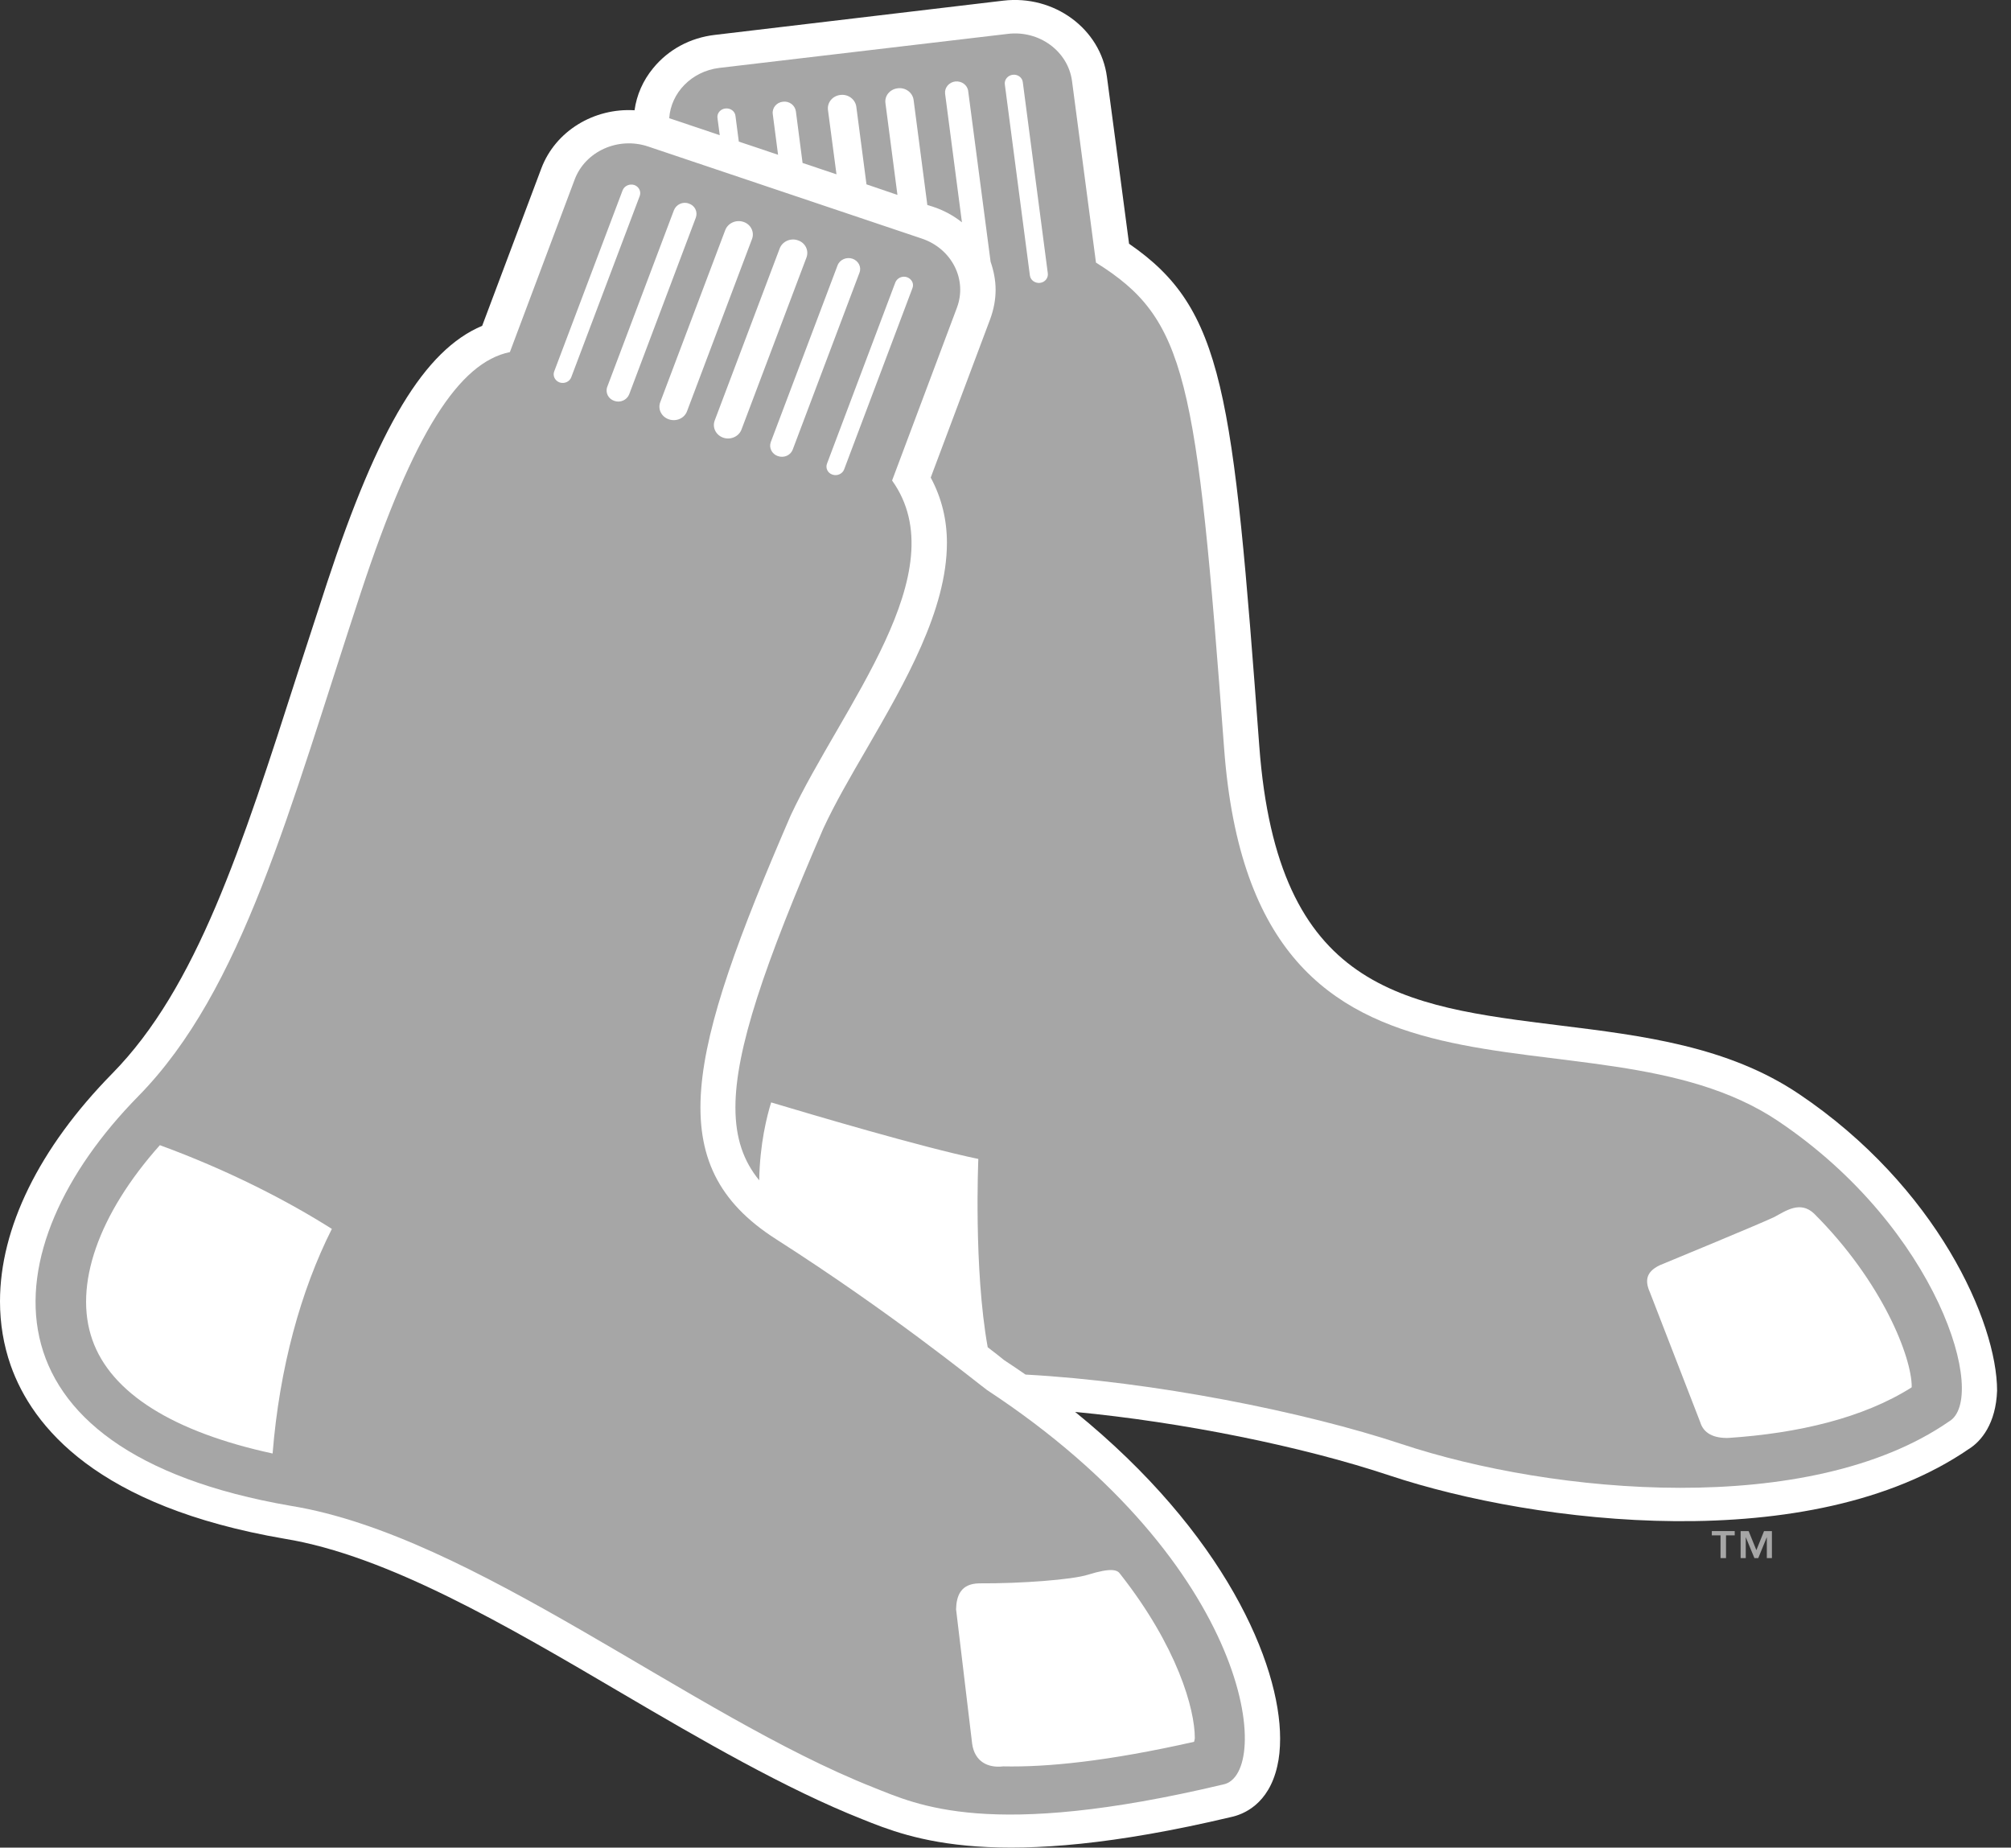 <svg width="86" height="79" viewBox="0 0 86 79" fill="none" xmlns="http://www.w3.org/2000/svg">
<rect x="0" y="0" width="86" height="79" fill="#333333" stroke="none"/>
<g clip-path="url(#clip0_5746_1437)">
<path d="M76.925 46.772C73.898 44.734 70.241 44.283 66.703 43.846C59.955 43.011 54.63 42.35 53.853 31.901C52.724 16.706 52.339 13.215 48.284 10.422C48.148 9.357 47.338 3.287 47.338 3.287C47.065 1.228 45.079 -0.228 42.906 0.028L30.571 1.492C29.516 1.615 28.583 2.117 27.931 2.916C27.495 3.444 27.227 4.061 27.136 4.715C25.41 4.61 23.756 5.593 23.15 7.201C23.15 7.201 21.023 12.855 20.62 13.932C18.156 14.966 16.179 18.26 13.994 24.897L12.747 28.726C10.325 36.267 8.413 42.228 4.8 45.902C1.663 49.096 0 52.517 0 55.642C0 56.592 0.151 57.506 0.458 58.384C1.383 61.003 4.16 64.421 12.172 65.794C16.567 66.513 21.663 69.501 26.591 72.398C29.979 74.389 33.612 76.495 36.872 77.785C38.965 78.627 42.579 80.079 52.639 77.695C53.158 77.586 54.251 77.163 54.623 75.516C54.705 75.165 54.744 74.776 54.744 74.335C54.744 71.137 52.375 65.559 45.978 60.371C50.551 60.808 55.662 61.834 59.434 63.092C65.701 65.176 77.451 66.585 84.189 61.961C84.733 61.628 85.356 60.859 85.405 59.464C85.405 56.527 82.827 50.739 76.926 46.772" fill="white"/>
<path d="M76.043 47.935C67.941 42.498 53.645 49.489 52.349 31.999C51.166 16.095 50.745 13.653 46.869 11.228L45.844 3.461C45.672 2.189 44.442 1.286 43.095 1.449L30.758 2.904C29.576 3.049 28.692 3.967 28.619 5.054C29.055 5.199 29.834 5.462 30.78 5.78L30.682 5.04C30.657 4.844 30.806 4.664 31.018 4.639C31.232 4.613 31.427 4.75 31.452 4.953L31.595 6.055C32.132 6.232 32.699 6.427 33.274 6.618L33.047 4.877C33.012 4.613 33.211 4.378 33.48 4.349C33.755 4.313 33.999 4.501 34.036 4.761L34.322 6.968C34.817 7.135 35.3 7.294 35.772 7.453L35.408 4.703C35.368 4.385 35.603 4.096 35.94 4.06C36.27 4.017 36.575 4.244 36.62 4.562L37.055 7.883C37.535 8.048 37.983 8.197 38.379 8.334L37.867 4.418C37.819 4.097 38.058 3.814 38.39 3.775C38.724 3.731 39.026 3.956 39.07 4.273L39.657 8.764C39.834 8.822 39.932 8.851 39.932 8.851C40.386 9.003 40.789 9.231 41.137 9.505L40.417 4.007C40.386 3.753 40.582 3.515 40.854 3.483C41.123 3.457 41.376 3.635 41.405 3.898L42.363 11.193C42.498 11.583 42.577 11.988 42.577 12.392C42.577 12.811 42.497 13.234 42.342 13.653C42.342 13.653 40.19 19.39 39.802 20.42C40.281 21.308 40.495 22.248 40.495 23.209C40.495 26.085 38.704 29.181 37.063 32.017C36.363 33.22 35.703 34.358 35.208 35.427C32.678 41.27 31.45 44.886 31.45 47.353C31.45 48.669 31.794 49.644 32.468 50.468C32.491 48.918 32.798 47.719 32.978 47.137C34.607 47.624 39.422 49.055 41.838 49.554C41.838 49.554 41.633 54.24 42.239 57.606C42.522 57.82 42.757 58.005 42.936 58.153C43.253 58.362 43.555 58.564 43.857 58.774C49.307 59.07 55.769 60.36 59.937 61.744C66.415 63.897 77.384 64.905 83.35 60.779C85.037 59.801 82.9 52.539 76.043 47.936M44.477 12.096C44.262 12.117 44.069 11.98 44.043 11.778L42.971 3.606C42.945 3.403 43.102 3.222 43.31 3.197C43.526 3.171 43.719 3.316 43.74 3.515L44.809 11.683C44.836 11.885 44.691 12.07 44.477 12.095M81.748 59.323C79.672 60.638 76.885 61.285 73.919 61.483C73.282 61.501 72.852 61.284 72.709 60.807L70.571 55.291C70.363 54.828 70.331 54.402 70.988 54.095C70.988 54.095 75.398 52.277 75.887 52.032C76.374 51.772 76.991 51.328 77.583 51.895C80.519 54.828 81.754 58.044 81.754 59.29C81.754 59.301 81.751 59.312 81.749 59.323" fill="#A6A6A6"/>
<path d="M42.205 59.431C41.611 58.987 38.119 56.137 33.18 52.979C28.245 49.825 29.385 45.096 33.816 34.861C35.984 30.225 40.944 24.455 38.15 20.546L40.918 13.169C41.38 11.958 40.703 10.632 39.424 10.202L27.716 6.264C26.434 5.834 25.027 6.47 24.574 7.68L21.805 15.055C19.643 15.495 17.693 18.48 15.437 25.319C12.353 34.672 10.387 42.321 5.913 46.873C-0.463 53.358 -1.168 62.047 12.445 64.388C20.266 65.667 29.512 73.327 37.341 76.423C39.218 77.167 42.289 78.681 52.294 76.304C54.444 75.921 53.62 66.928 42.206 59.432M11.658 62.149C7.403 61.227 4.746 59.565 3.948 57.285C3.134 54.969 4.211 51.909 6.837 48.965C9.814 50.056 12.33 51.367 14.192 52.545C12.859 55.19 11.952 58.492 11.658 62.148M38.788 11.853C38.989 11.925 39.096 12.128 39.021 12.319L36.097 20.076C36.026 20.26 35.801 20.365 35.598 20.293C35.397 20.228 35.295 20.015 35.366 19.826L38.29 12.073C38.368 11.885 38.586 11.784 38.788 11.853M36.456 11.062C36.712 11.152 36.85 11.416 36.755 11.661L33.902 19.22C33.813 19.465 33.53 19.595 33.263 19.501C33.011 19.415 32.873 19.147 32.963 18.901L35.818 11.347C35.909 11.105 36.196 10.975 36.456 11.062ZM34.118 10.274C34.439 10.378 34.6 10.707 34.489 11.01L31.708 18.37C31.595 18.666 31.247 18.821 30.933 18.716C30.617 18.608 30.451 18.28 30.564 17.98L33.343 10.624C33.456 10.325 33.803 10.166 34.118 10.274ZM23.936 16.354C23.733 16.282 23.629 16.073 23.699 15.885L26.627 8.135C26.701 7.947 26.923 7.846 27.128 7.911C27.323 7.98 27.427 8.189 27.359 8.377L24.429 16.131C24.356 16.322 24.137 16.419 23.936 16.354M26.273 17.141C26.014 17.059 25.877 16.787 25.97 16.538L28.821 8.987C28.919 8.742 29.2 8.608 29.453 8.702C29.717 8.785 29.847 9.056 29.757 9.305L26.908 16.857C26.814 17.103 26.528 17.232 26.274 17.142M28.604 17.93C28.287 17.822 28.123 17.497 28.235 17.197L31.014 9.841C31.129 9.538 31.476 9.382 31.793 9.487C32.111 9.592 32.275 9.928 32.158 10.224L29.381 17.583C29.27 17.883 28.925 18.039 28.604 17.93ZM51.065 74.476C47.371 75.31 44.777 75.566 42.902 75.527C42.23 75.606 41.684 75.31 41.575 74.569L40.886 68.807C40.903 68.214 41.096 67.719 41.867 67.701C43.676 67.712 45.853 67.545 46.526 67.332C47.528 67.022 47.788 67.122 47.904 67.3C50.349 70.407 51.096 73.073 51.096 74.312C51.096 74.381 51.072 74.414 51.065 74.475M73.205 65.649H73.578V66.621H73.813V65.649H74.185V65.465H73.206M75.111 66.281L74.781 65.468H74.437V66.621H74.657V65.725L75.027 66.621H75.192L75.558 65.725V66.621H75.776V65.468H75.438" fill="#A6A6A6"/>
</g>
<defs>
<clipPath id="clip0_5746_1437">
<rect width="85.405" height="79" fill="white"/>
</clipPath>
</defs>
</svg>

